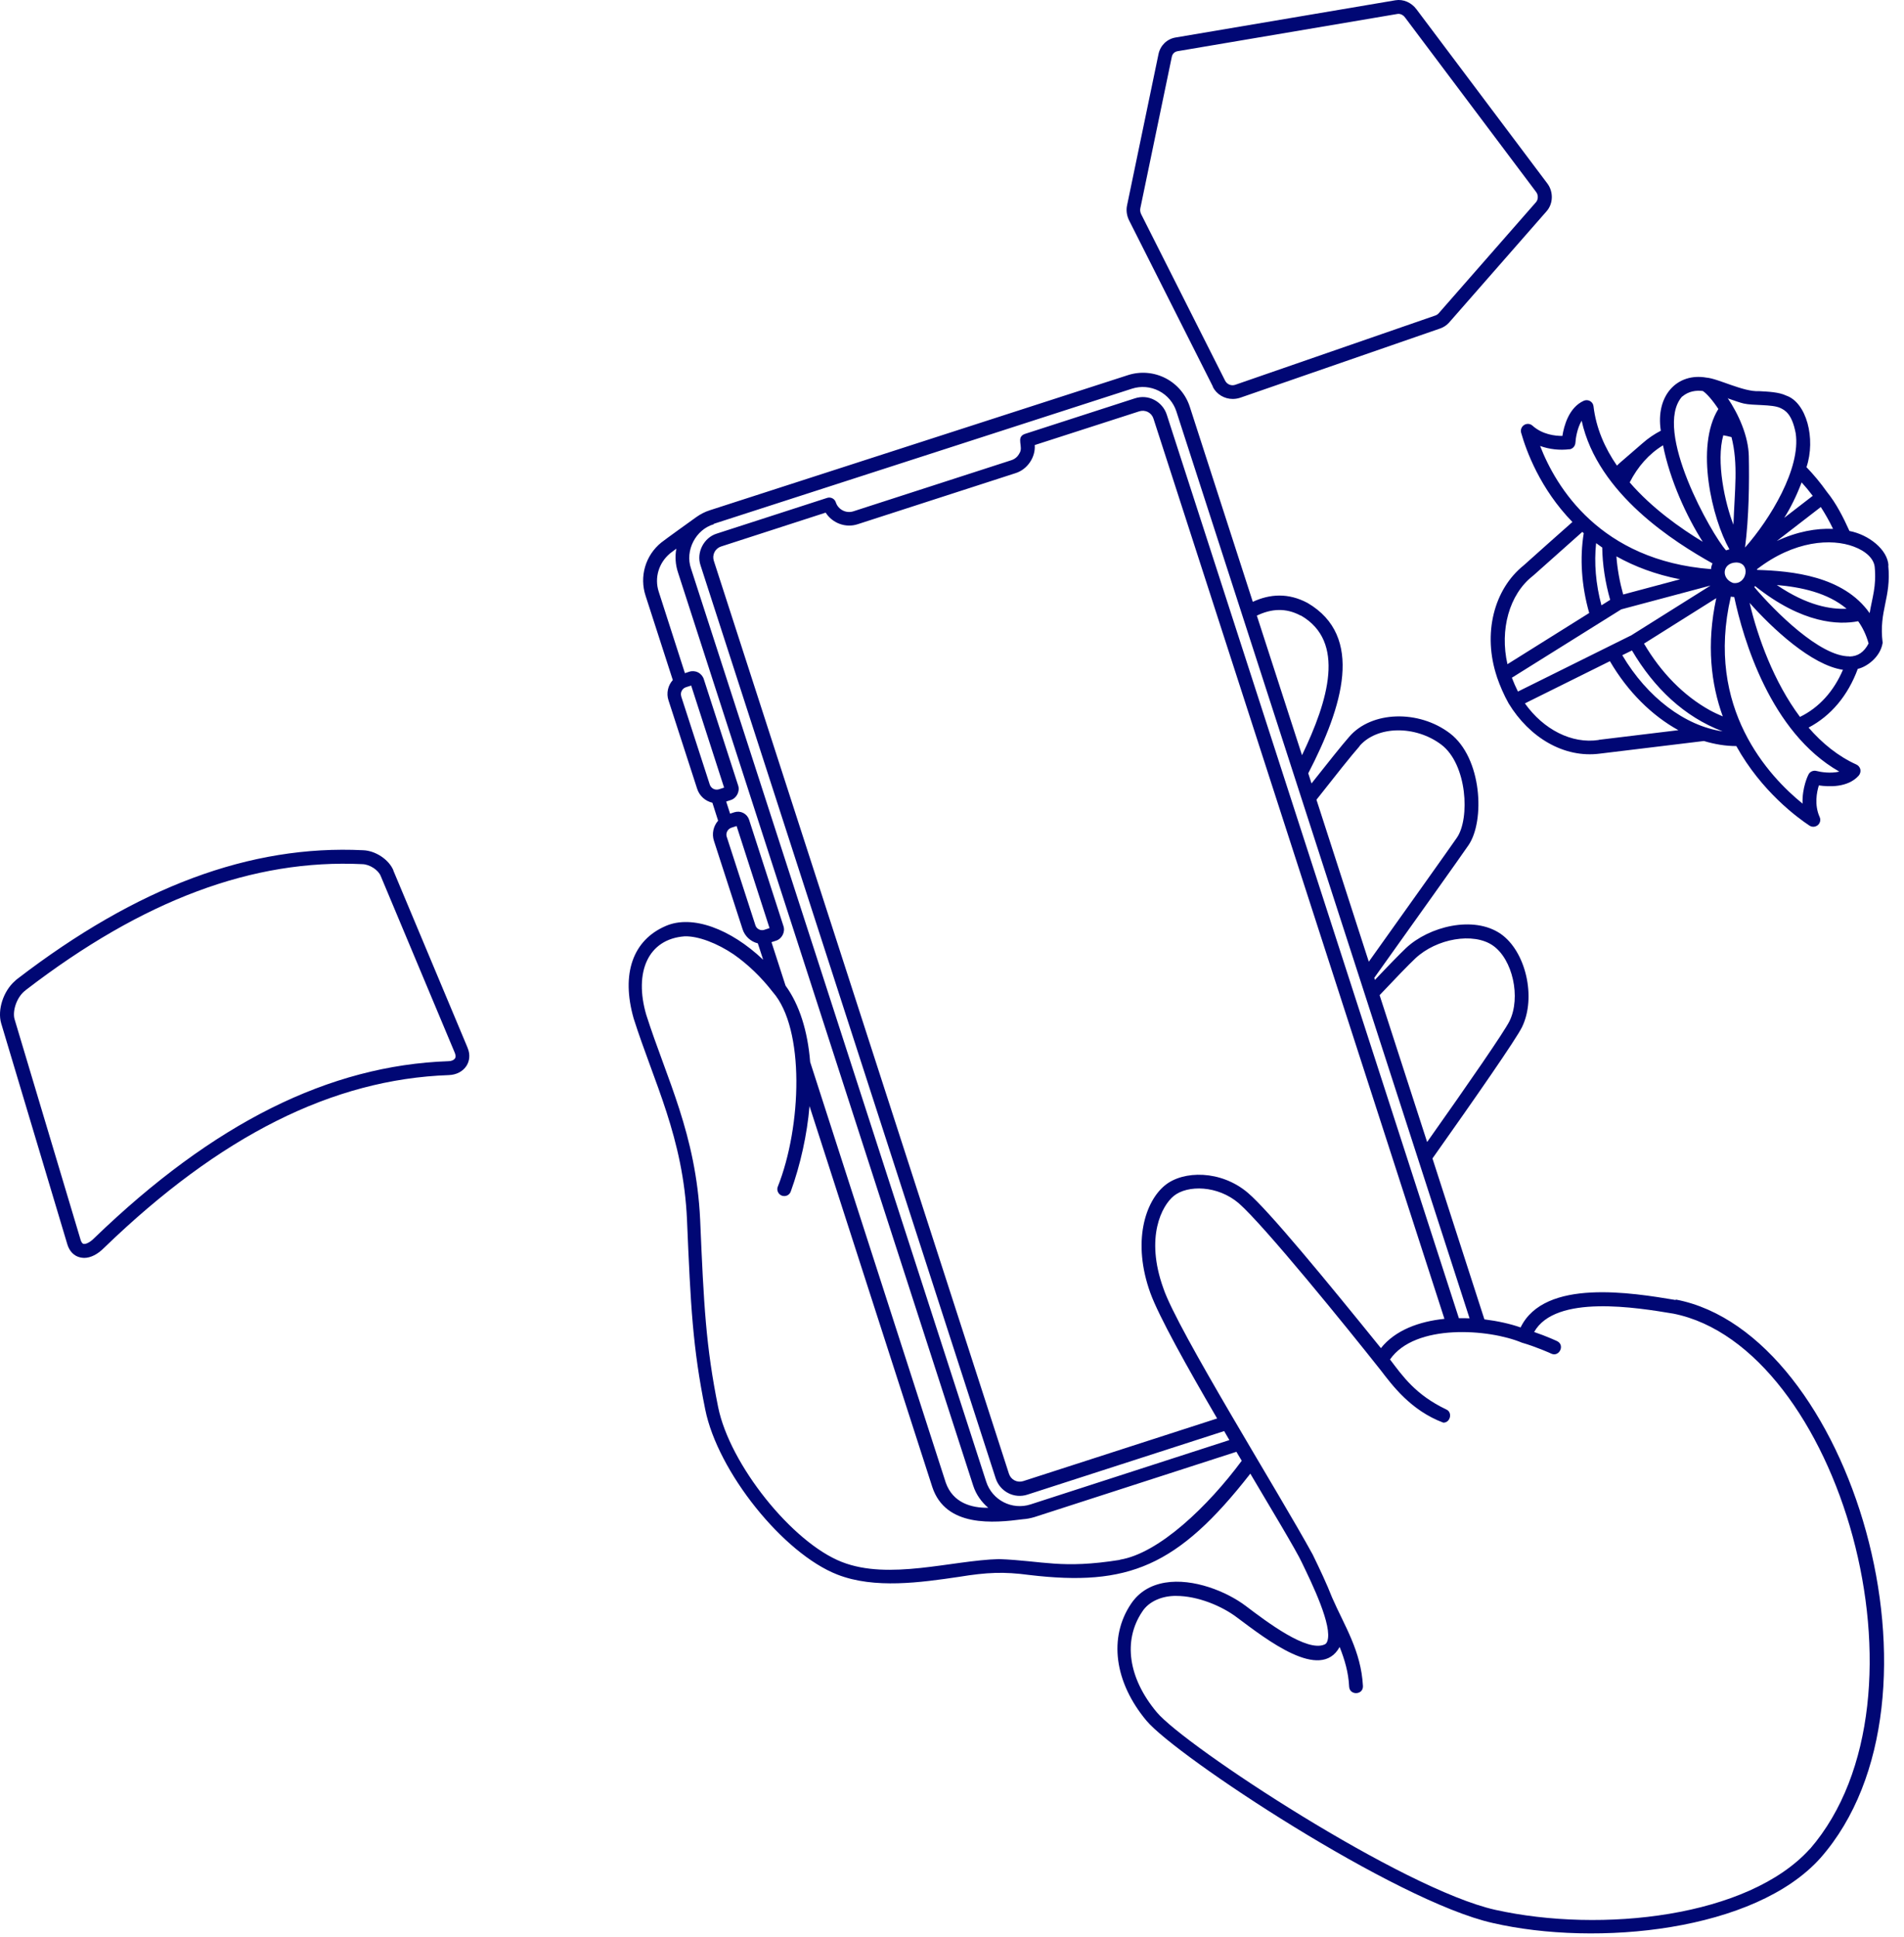 <?xml version="1.0" encoding="utf-8"?>
<svg xmlns="http://www.w3.org/2000/svg" fill="none" height="100%" overflow="visible" preserveAspectRatio="none" style="display: block;" viewBox="0 0 117 119" width="100%">
<path d="M102.96 79.873C100.312 79.433 94.912 78.528 93.44 81.561C92.808 81.337 92.04 81.168 91.216 81.064L88.024 71.177C90.664 67.448 93.16 63.856 93.528 63.105C94.416 61.281 93.76 58.449 92.216 57.377C90.552 56.233 87.808 56.92 86.392 58.257C86.008 58.624 85.296 59.352 84.488 60.209L84.448 60.081C86.976 56.536 89.76 52.633 90.24 51.928C91.256 50.441 91.08 46.569 89.096 45.056C87.168 43.593 84.28 43.688 82.92 45.257C82.488 45.745 81.584 46.88 80.592 48.136L80.392 47.513C82.52 43.401 83.84 39.096 80.352 37.048C79.168 36.416 78.04 36.489 76.984 36.977L73.112 24.992C72.866 24.231 72.327 23.599 71.615 23.234C70.902 22.87 70.074 22.803 69.312 23.049L43.616 31.352C43.312 31.448 43.04 31.593 42.792 31.768C42.488 31.985 40.872 33.145 40.632 33.337C40.159 33.72 39.813 34.238 39.641 34.823C39.47 35.407 39.481 36.03 39.672 36.608L41.344 41.785C41.04 42.112 40.936 42.608 41.08 43.032L42.84 48.465C42.984 48.913 43.352 49.224 43.776 49.321L44.128 50.425C43.84 50.752 43.728 51.224 43.872 51.664L45.632 57.096C45.768 57.52 46.128 57.856 46.568 57.961L46.896 58.968C44.888 57.065 42.536 56.193 40.92 56.889C38.88 57.761 38.16 59.833 38.936 62.569C40.184 66.504 41.992 69.897 42.216 74.953C42.44 80.281 42.568 82.8 43.336 86.6C44.104 90.424 48.128 95.448 51.456 96.745C53.744 97.641 56.6 97.225 58.904 96.888C60.672 96.6 61.688 96.561 63.248 96.769C69.312 97.489 72.368 96.264 76.832 90.544C77.92 92.385 79.696 95.329 80 96.008C80.616 97.281 81.904 99.921 81.56 100.848C81.512 100.976 81.448 101.016 81.392 101.04C80.312 101.52 77.864 99.665 76.552 98.672C75.376 97.784 73.32 96.953 71.592 97.24C70.688 97.392 69.984 97.825 69.504 98.537C68.112 100.6 68.472 103.352 70.448 105.72C72.264 107.896 85.76 116.816 91.728 118.152C98.128 119.624 107.848 118.664 111.872 114.152C120.456 104.376 113.712 81.904 102.992 79.849L102.96 79.873ZM86.968 58.889C88.28 57.657 90.544 57.273 91.728 58.089C92.952 58.928 93.472 61.281 92.76 62.736C92.44 63.385 90.264 66.537 87.696 70.168L84.776 61.145C85.72 60.145 86.544 59.288 86.968 58.889ZM83.544 45.833C84.632 44.584 86.976 44.553 88.568 45.752C90.16 46.961 90.336 50.288 89.528 51.465C89.072 52.129 86.536 55.688 84.112 59.089L80.896 49.136C82.016 47.712 83.08 46.368 83.552 45.84L83.544 45.833ZM79.936 37.816C82.712 39.416 81.624 43.041 80.008 46.401L77.232 37.825C78.112 37.401 79.008 37.328 79.928 37.825L79.936 37.816ZM43.864 32.184L69.56 23.881C70.108 23.705 70.702 23.755 71.214 24.017C71.725 24.279 72.111 24.734 72.288 25.28L90.304 81.001C90.088 80.993 89.864 80.984 89.648 80.993L71.696 25.473C71.568 25.081 71.296 24.761 70.928 24.569C70.56 24.377 70.144 24.345 69.744 24.473L62.968 26.665C62.4 26.881 62.92 27.456 62.64 27.857C62.536 28.064 62.36 28.209 62.136 28.28L52.44 31.416C51.992 31.561 51.504 31.312 51.36 30.864C51.343 30.811 51.316 30.762 51.279 30.72C51.243 30.677 51.199 30.642 51.149 30.617C51.099 30.592 51.045 30.577 50.989 30.572C50.933 30.568 50.877 30.575 50.824 30.593L44.048 32.785C43.256 33.025 42.776 33.944 43.048 34.736L61.184 90.832C61.312 91.225 61.584 91.544 61.952 91.737C62.32 91.928 62.744 91.96 63.136 91.832L75.224 87.928C75.328 88.112 75.44 88.296 75.544 88.481L63.328 92.433C62.192 92.8 60.968 92.177 60.6 91.032L42.464 34.937C42.08 33.833 42.744 32.536 43.864 32.209V32.184ZM84.864 82.841C81.488 78.665 77.96 74.376 76.68 73.288C75.024 71.88 72.712 71.912 71.592 72.825C70.368 73.817 69.56 76.312 70.688 79.441C71.2 80.856 72.936 83.977 74.792 87.153L62.88 91.001C62.793 91.029 62.701 91.04 62.61 91.033C62.518 91.026 62.429 91.001 62.347 90.96C62.265 90.918 62.193 90.861 62.133 90.791C62.074 90.721 62.029 90.64 62 90.552L43.864 34.456C43.836 34.369 43.825 34.277 43.832 34.186C43.839 34.094 43.864 34.005 43.905 33.923C43.947 33.842 44.004 33.769 44.074 33.709C44.144 33.65 44.225 33.605 44.312 33.577L50.736 31.497C51.144 32.136 51.952 32.456 52.704 32.209L62.4 29.073C63.128 28.849 63.64 28.096 63.584 27.345L70.008 25.273C70.184 25.216 70.376 25.233 70.536 25.312C70.704 25.401 70.824 25.544 70.88 25.721L88.76 81.032C87.208 81.192 85.744 81.721 84.856 82.832L84.864 82.841ZM41.152 34.017C41.2 33.977 41.352 33.864 41.56 33.712C41.472 34.193 41.504 34.697 41.664 35.176L59.8 91.272C59.976 91.825 60.312 92.288 60.728 92.641C59.688 92.656 58.56 92.337 58.12 91.105L49.784 65.249C49.632 63.344 49.12 61.721 48.272 60.56L47.408 57.889L47.68 57.8C48.048 57.688 48.264 57.264 48.144 56.904L46.032 50.368C45.974 50.188 45.848 50.039 45.68 49.952C45.512 49.865 45.317 49.848 45.136 49.904L44.864 49.992L44.624 49.248L44.896 49.16C45.264 49.048 45.48 48.624 45.36 48.264C45.24 47.904 43.248 41.728 43.248 41.728C43.22 41.639 43.174 41.557 43.113 41.486C43.053 41.415 42.979 41.356 42.895 41.314C42.812 41.271 42.721 41.246 42.628 41.239C42.535 41.232 42.441 41.243 42.352 41.273L42.088 41.361L40.48 36.361C40.2 35.505 40.48 34.584 41.168 34.008L41.152 34.017ZM41.864 42.785C41.784 42.56 41.92 42.297 42.152 42.224L42.472 42.12L44.496 48.392L44.176 48.496C43.944 48.569 43.696 48.441 43.616 48.209L41.856 42.776L41.864 42.785ZM44.656 51.416C44.584 51.184 44.712 50.937 44.944 50.856L45.264 50.752L47.288 57.025L46.968 57.129C46.744 57.209 46.48 57.072 46.416 56.84L44.656 51.408V51.416ZM68.824 95.841C65.216 96.416 64.12 95.897 61.384 95.793C58.472 95.873 54.64 97.112 51.728 95.969C48.68 94.776 44.84 89.977 44.128 86.448C43.376 82.713 43.248 80.216 43.024 74.936C42.776 69.689 40.968 66.288 39.712 62.352C38.952 59.745 39.808 57.697 42.072 57.529C42.904 57.505 44.072 57.953 45.088 58.641C45.944 59.24 46.776 60.032 47.488 60.953C49.472 63.209 49.264 69.216 47.792 72.921C47.688 73.192 47.904 73.496 48.192 73.489C48.368 73.489 48.528 73.385 48.592 73.209C49.184 71.576 49.6 69.697 49.744 67.96L57.288 91.361C58.112 93.865 61.08 93.576 62.856 93.344C63.096 93.329 63.336 93.281 63.576 93.209L75.976 89.201C76.088 89.385 76.192 89.569 76.304 89.752C74.248 92.528 71.216 95.448 68.808 95.832L68.824 95.841ZM111.216 113.6C107.432 117.792 98.416 118.792 91.888 117.344C86.208 116.08 72.808 107.272 71.08 105.2C69.328 103.104 69 100.8 70.184 99.032C70.608 98.361 71.464 98.04 72.288 98.056C73.592 98.056 75.08 98.672 76.008 99.376C77.824 100.728 81.144 103.344 82.32 101.192C82.624 101.952 82.864 102.752 82.904 103.632C82.936 104.184 83.776 104.152 83.752 103.592C83.64 101.432 82.616 99.897 81.856 98.153C81.528 97.312 81.096 96.4 80.664 95.513C78.648 91.817 72.344 81.713 71.488 79.153C70.352 76.001 71.408 74.064 72.128 73.481C72.968 72.8 74.824 72.817 76.128 73.936C77.68 75.296 82.696 81.472 84.84 84.184C85.544 85.097 86.68 86.656 88.688 87.409C89.12 87.424 89.28 86.776 88.872 86.6C86.984 85.697 86.2 84.561 85.416 83.528C86.952 81.305 91.504 81.648 93.52 82.496C94.368 82.737 95.336 83.168 95.32 83.168C95.816 83.4 96.184 82.641 95.68 82.4C95.648 82.385 95.032 82.097 94.272 81.841C95.584 79.504 100.616 80.344 102.832 80.713C112.96 82.737 119.288 104.264 111.224 113.6H111.216ZM74.52 23.761C74.76 24.233 75.24 24.512 75.752 24.512C75.904 24.512 76.048 24.488 76.2 24.441L88.512 20.177C88.712 20.105 88.896 19.985 89.04 19.825L95.04 12.976C95.448 12.512 95.464 11.784 95.088 11.28L87.04 0.568C86.728 0.152 86.232 -0.064 85.752 0.016L72.24 2.304C71.712 2.392 71.304 2.792 71.192 3.312L69.256 12.624C69.192 12.928 69.24 13.257 69.384 13.544L74.536 23.761H74.52ZM70.072 12.8L72.008 3.488C72.048 3.304 72.176 3.176 72.368 3.144L85.88 0.856C86.04 0.832 86.224 0.912 86.344 1.08L94.392 11.793C94.536 11.976 94.528 12.257 94.392 12.416L88.392 19.265C88.344 19.312 88.288 19.352 88.224 19.377L75.912 23.64C75.794 23.683 75.664 23.68 75.547 23.633C75.431 23.586 75.336 23.497 75.28 23.384L70.128 13.168C70.072 13.056 70.048 12.921 70.072 12.809V12.8ZM24.176 53.48C23.896 52.809 23.072 52.264 22.312 52.24C15.384 51.897 8.432 54.489 1.056 60.153C1.016 60.184 0.968 60.224 0.92 60.273C0.208 60.889 -0.168 62.048 0.072 62.873L4.136 76.448C4.264 76.88 4.544 77.168 4.92 77.257C5 77.272 5.088 77.288 5.168 77.288C5.576 77.288 6.008 77.064 6.4 76.665C13.528 69.776 20.456 66.305 27.576 66.056C28.048 66.04 28.44 65.832 28.664 65.489C28.864 65.177 28.896 64.784 28.744 64.409C28.735 64.373 28.721 64.338 28.704 64.305L24.168 53.48H24.176ZM27.96 65.025C27.896 65.129 27.744 65.201 27.56 65.201C20.224 65.457 13.112 69.008 5.808 76.056C5.52 76.353 5.256 76.457 5.128 76.424C5.04 76.4 4.992 76.288 4.96 76.201L0.896 62.624C0.76 62.169 0.984 61.337 1.504 60.897L1.512 60.889H1.52C1.544 60.864 1.576 60.84 1.592 60.825C8.784 55.297 15.552 52.769 22.28 53.096C22.72 53.112 23.24 53.449 23.392 53.816L27.928 64.641L27.96 64.721V64.728C28.008 64.849 28.008 64.953 27.96 65.032V65.025ZM116.048 34.761C116 33.761 114.824 32.849 113.648 32.624C113.264 31.776 112.832 30.921 112.264 30.224C111.88 29.68 111.456 29.169 111.008 28.704C111.592 26.945 111.008 24.729 109.76 24.305C109.312 24.088 108.656 24.064 108.08 24.032C107.136 24.088 105.576 23.256 104.856 23.201C103.08 22.889 101.72 24.28 102.056 26.465C101.656 26.672 101.28 26.928 100.944 27.224C100.904 27.256 99.68 28.312 99.64 28.352C99.544 28.433 99.448 28.52 99.36 28.608C98.616 27.529 98.08 26.312 97.92 24.96C97.913 24.894 97.889 24.83 97.852 24.774C97.814 24.718 97.763 24.672 97.704 24.64C97.646 24.608 97.581 24.59 97.514 24.587C97.448 24.585 97.381 24.597 97.32 24.625C96.4 25.041 96.104 26.177 96.008 26.785C95.56 26.785 94.784 26.704 94.168 26.152C94.099 26.09 94.012 26.052 93.919 26.045C93.827 26.038 93.734 26.062 93.656 26.113C93.496 26.216 93.424 26.409 93.472 26.584C93.784 27.689 94.632 30.024 96.624 32.072C96.608 32.081 93.64 34.721 93.632 34.736C91.784 36.217 91.104 38.953 91.984 41.584V41.593C92.168 42.129 92.416 42.705 92.704 43.217C93.984 45.321 96.112 46.593 98.312 46.304C98.312 46.304 104.696 45.529 104.704 45.529C105.368 45.728 106.032 45.84 106.696 45.84C108.24 48.624 110.464 50.248 111.192 50.728C111.352 50.833 111.56 50.816 111.704 50.697C111.848 50.577 111.896 50.368 111.816 50.2C111.48 49.449 111.64 48.664 111.768 48.257C112.368 48.344 113.544 48.408 114.216 47.657C114.304 47.553 114.344 47.416 114.32 47.281C114.306 47.215 114.277 47.154 114.235 47.101C114.194 47.048 114.141 47.006 114.08 46.977C112.944 46.465 111.968 45.664 111.136 44.705C112.52 43.977 113.56 42.728 114.16 41.096C114.664 40.992 115.544 40.408 115.688 39.496C115.44 37.505 116.232 36.745 116.032 34.736L116.048 34.761ZM115.2 34.84C115.312 36.017 115.056 36.681 114.888 37.672C113.28 35.385 110.104 35.081 107.992 35.017C107.976 35.001 107.96 34.992 107.952 34.984C110.256 33.2 112.552 33.072 113.912 33.584C114.672 33.864 115.152 34.337 115.2 34.84ZM93.272 42.48C93.136 42.209 93.008 41.913 92.904 41.641L99.624 37.441L105.112 35.977L100.248 39.032L93.28 42.489L93.272 42.48ZM98.088 33.377C98.208 33.465 98.328 33.553 98.456 33.641C98.472 34.697 98.64 35.785 98.944 36.856L98.408 37.193C98.056 35.88 97.952 34.577 98.08 33.377H98.088ZM105.888 26.744C106.056 26.776 106.224 26.808 106.4 26.857C106.824 28.529 106.592 30.105 106.52 32.24C106 30.928 105.44 28.352 105.896 26.744H105.888ZM106.68 34.56C107.624 34.56 107.336 35.968 106.488 35.816C105.744 35.536 105.832 34.584 106.68 34.56ZM99.744 36.529C99.528 35.745 99.384 34.961 99.328 34.184C100.432 34.8 101.72 35.297 103.24 35.593L99.736 36.529H99.744ZM100.28 39.961C101.648 42.281 103.496 44.041 105.856 44.937C103.544 44.6 101.224 42.856 99.688 40.257L100.28 39.968V39.961ZM105.072 43.641C103.464 42.752 102.064 41.321 101.024 39.544L105.464 36.752C104.848 39.608 105.144 42.032 105.864 44.017C105.6 43.904 105.336 43.785 105.072 43.641ZM113.472 37.401C112.52 37.449 111.048 37.217 109.184 35.944C110.664 36.072 112.304 36.416 113.472 37.401ZM109.184 33.24L111.888 31.152C112.16 31.576 112.416 32.025 112.64 32.496C111.624 32.449 110.432 32.657 109.184 33.24ZM110.704 29.633C110.944 29.896 111.168 30.169 111.392 30.465L109.64 31.817C110.008 31.241 110.384 30.497 110.712 29.633H110.704ZM106.184 24.48C106.592 24.625 106.936 24.744 107.152 24.793C107.728 24.928 108.888 24.832 109.392 25.064C109.68 25.201 110.112 25.409 110.344 26.616C110.672 28.785 108.768 31.904 107.232 33.641C107.472 31.785 107.496 29.648 107.464 28.032C107.44 26.785 106.824 25.433 106.168 24.465H106.192L106.184 24.48ZM103.368 24.369C103.776 24.024 104.232 23.977 104.64 24.024C104.88 24.184 105.24 24.593 105.592 25.128C104.152 27.441 105.208 31.872 106.272 33.752C106.2 33.769 106.136 33.792 106.064 33.816C105.192 32.856 101.536 26.424 103.368 24.36V24.369ZM104.632 33.288C103.264 32.456 101.52 31.233 100.144 29.64C100.64 28.665 101.336 27.881 102.192 27.36C102.616 29.505 103.64 31.729 104.632 33.288ZM96.448 27.608C96.648 27.576 96.792 27.409 96.808 27.209C96.824 26.928 96.92 26.305 97.192 25.849C98.184 30.377 102.936 33.328 105.232 34.617C105.184 34.728 105.144 34.849 105.144 34.968C98.312 34.441 95.608 29.904 94.64 27.401C95.219 27.608 95.838 27.677 96.448 27.601V27.608ZM94.184 35.392C94.184 35.392 94.216 35.368 94.232 35.352L97.232 32.681C97.232 32.681 97.288 32.728 97.32 32.761C97.072 34.288 97.176 35.977 97.656 37.664L92.632 40.809C92.152 38.697 92.736 36.529 94.184 35.392ZM98.248 45.465C96.576 45.721 94.84 44.816 93.704 43.217L98.928 40.624C100.024 42.505 101.512 43.968 103.136 44.864L98.248 45.456V45.465ZM113.024 47.408C112.512 47.536 111.888 47.441 111.616 47.368C111.424 47.321 111.216 47.408 111.128 47.593C111.104 47.633 110.728 48.401 110.768 49.377C108.728 47.728 104.752 43.52 106.36 36.657C106.432 36.672 106.496 36.681 106.568 36.681C107.112 39.24 108.784 45.001 113.024 47.408ZM110.608 44.048C109.008 41.904 108.016 39.176 107.512 37.041C108.904 38.608 111.32 40.873 113.248 41.153C112.68 42.48 111.776 43.48 110.608 44.048ZM113.648 40.328C111.832 40.344 109.048 37.544 107.8 36.072C107.816 36.048 107.832 36.032 107.848 36.008C110.768 38.337 113 38.401 114.184 38.169C114.456 38.553 114.68 39.008 114.824 39.536C114.544 40.072 114.168 40.328 113.648 40.337V40.328Z" fill="#000774" id="Vector"/>
</svg>